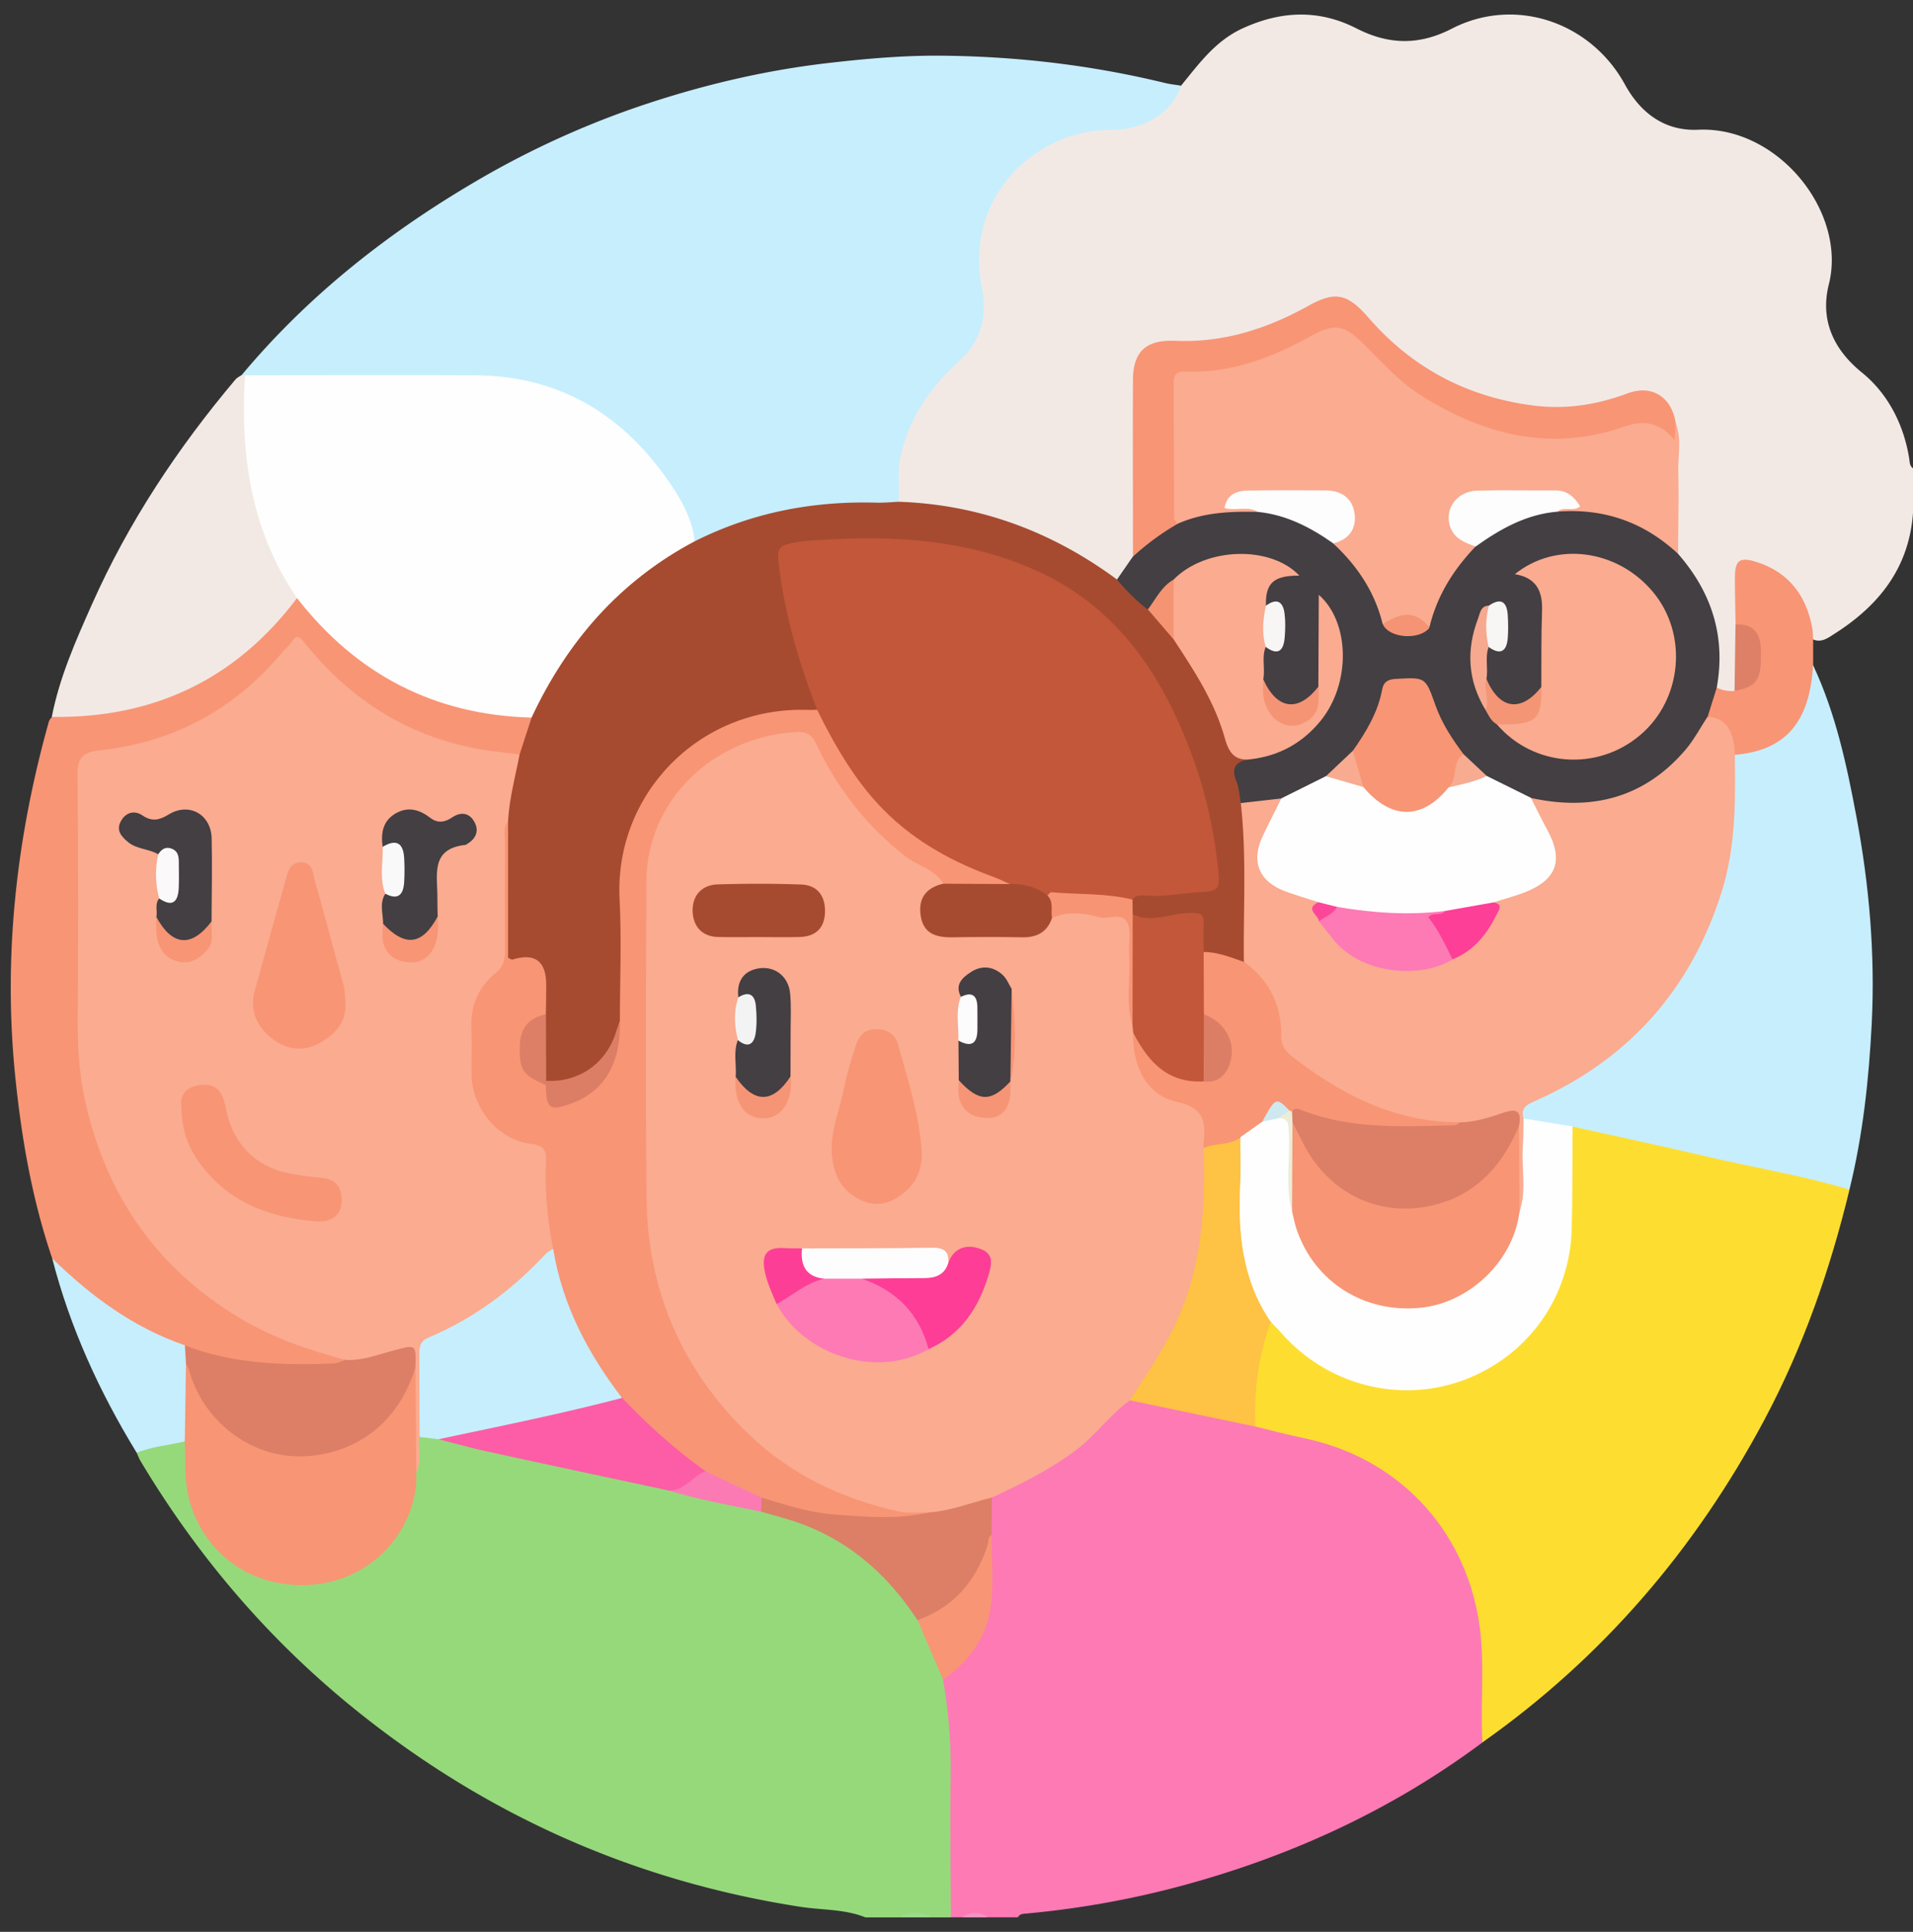 <svg width="105" height="106" fill="none" xmlns="http://www.w3.org/2000/svg"><rect width="100%" height="100%" fill="#333333" stroke="none"/><path d="M64.826 4.7c.981-1.2 1.878-2.453 3.371-3.14 2.11-.97 4.188-1.057 6.26 0 1.76.9 3.433.938 5.228.014 3.466-1.787 7.622-.373 9.502 3.06.85 1.553 2.177 2.57 4.02 2.485 4.376-.204 8.174 4.507 7.174 8.483-.466 1.85.158 3.496 1.812 4.837 1.417 1.147 2.295 2.831 2.597 4.709.033.201.014.411.21.544v2.448c-.213 2.997-1.853 5.073-4.292 6.624-.384.245-.787.57-1.3.264-.313-.81-.46-1.678-.986-2.411a3.82 3.82 0 00-2-1.455c-.567-.18-.921.01-.93.659-.01.875-.01 1.75.014 2.624-.054 1.147.205 2.31-.188 3.436-.395.36-.776.286-1.147-.035-.199-.267-.16-.57-.125-.872.245-2.038-.303-3.864-1.483-5.521-.272-.384-.564-.76-.656-1.24-.137-1.896-.041-3.793-.058-5.692-.002-.37.05-.744-.076-1.107-.452-1.575-1.199-1.978-2.725-1.433-3.395 1.215-6.619.63-9.739-.929-1.812-.905-3.384-2.12-4.665-3.717-.695-.866-1.466-.959-2.548-.376-1.872 1.008-3.826 1.747-5.956 1.976a10.76 10.76 0 01-1.624.07c-1.398-.068-2.006.48-2.044 1.9-.041 1.561 0 3.125-.017 4.687-.018 1.63.074 3.259-.051 4.888-.194.6-.594 1.036-1.08 1.415-.465.111-.762-.213-1.084-.442-2.877-2.057-6.06-3.264-9.605-3.482-.472-.03-.943-.115-1.35-.393-.397-.85-.277-1.736-.094-2.591.37-1.728 1.15-3.256 2.42-4.513.242-.24.47-.49.721-.72 1.172-1.08 1.537-2.392 1.297-3.967-.65-4.245 1.766-7.916 5.728-8.788.232-.051.469-.125.703-.108 1.987.133 3.584-.573 4.763-2.189l.003-.002z" fill="#F2E9E5"/><path d="M47.501 105.206c-1.141-.46-2.37-.395-3.556-.578-9.16-1.417-17.322-5.06-24.518-10.883-4.717-3.818-8.592-8.366-11.707-13.568-.087-.144-.144-.305-.215-.457.708-.834 1.673-.733 2.613-.722.51.46.319 1.076.33 1.63.052 3.07 2.166 5.509 5.215 5.98 3.374.52 6.516-1.864 6.897-5.234.027-.237.038-.474.093-.709.22-.583-.057-1.259.335-1.81.31-.23.66-.212 1.014-.157 4.199 1.025 8.436 1.888 12.652 2.847 1.686.417 3.397.733 5.084 1.15 3.78.834 6.81 2.747 8.818 6.132.741 1.098 1.068 2.37 1.504 3.6.284 1.19.453 2.392.45 3.615-.006 2.572.003 5.142-.006 7.714 0 .502.055 1.025-.316 1.45H51.17a3.5 3.5 0 00-1.834 0h-1.834z" fill="#96D97B"/><path d="M52.19 105.206c-.007-2.602-.048-5.207-.01-7.81a28.094 28.094 0 00-.42-5.237c.115-.499.52-.78.845-1.115 1.033-1.073 1.57-2.343 1.553-3.839-.01-1.014.025-2.027-.01-3.041.018-.608-.053-1.218.092-1.82.182-.499.632-.684 1.065-.872 2.009-.875 3.78-2.082 5.295-3.673.436-.458.828-1 1.51-1.15 2.313.28 4.545.95 6.826 1.398 1.697.452 3.455.656 5.1 1.33 4.388 1.792 7.538 6.362 7.598 11.095.016 1.286 0 2.573.002 3.859 0 .444-.01.883-.261 1.272-5.093 3.793-10.766 6.36-16.89 7.968a50.492 50.492 0 01-8.188 1.428c-.169.016-.338.024-.428.204h-1.632a2.074 2.074 0 00-1.428 0h-.61l-.008.003z" fill="#FD7AB5"/><path d="M49.335 105.206c.61-.33 1.224-.324 1.834 0h-1.834z" fill="#9CDB89"/><path d="M52.801 105.206c.477-.316.951-.327 1.428 0h-1.428z" fill="#F493C5"/><path d="M64.826 4.7c-.51 1.51-1.986 2.425-3.937 2.433-3.287.016-6.292 2.395-6.982 5.58a7.608 7.608 0 00-.013 3.039c.308 1.605-.033 2.97-1.24 4.06-1.608 1.447-2.774 3.142-3.23 5.286-.17.81-.05 1.625-.097 2.437-.295.3-.681.272-1.05.275-3.253.013-6.425.428-9.39 1.877-.242.12-.504.21-.784.12-.681-1.392-1.23-2.848-2.235-4.071-2.528-3.08-5.706-4.831-9.741-4.85-3.725-.017-7.453 0-11.178-.006-.471 0-.948.044-1.414-.087a.61.61 0 01-.278-.204c3.529-4.224 7.763-7.606 12.475-10.412a48.955 48.955 0 019.183-4.284C38.34 4.72 41.84 3.877 45.444 3.46c2.082-.24 4.163-.425 6.264-.404 4.134.039 8.21.518 12.23 1.496.294.071.597.101.894.15l-.006-.002z" fill="#C7EEFD"/><path d="M2.867 69.052c-1.112-3.26-1.692-6.63-2.036-10.039C.17 52.419.9 45.95 2.684 39.587c.025-.09.106-.164.161-.248.834-.48 1.78-.28 2.668-.406 3.986-.567 7.3-2.297 9.867-5.423.25-.305.463-.675.896-.782.564.093.818.583 1.134.951 2.847 3.286 6.48 4.987 10.766 5.396.365.035.752-.02 1.052.272.204.84-.098 1.523-.652 2.131-.817.185-1.618-.014-2.411-.153-3.578-.626-6.532-2.365-8.954-5.057-.897-.995-.888-.93-1.788.07-2.572 2.856-5.79 4.543-9.589 5.105-1.166.171-1.278.229-1.28 1.367-.009 4.854-.15 9.712.03 14.56.296 7.946 5.498 14.505 13.256 16.652.406.112 1.104-.087 1.107.711-.232.302-.567.357-.91.373-2.63.12-5.235.011-7.734-.934-2.422-.834-4.52-2.21-6.466-3.848a3.808 3.808 0 01-.968-1.272h-.002z" fill="#F89575"/><path d="M16.303 32.818c-3.373 4.472-7.883 6.6-13.46 6.518.422-2.172 1.315-4.18 2.204-6.177 2.003-4.504 4.706-8.575 7.878-12.339.084-.1.215-.158.326-.234.066 0 .134.003.2.006.348.397.302.89.277 1.357-.185 3.575.502 6.937 2.398 10.01.158.257.308.535.177.86z" fill="#F2E9E5"/><path d="M2.867 69.052c2.117 2.062 4.45 3.795 7.283 4.765.278.311.355.682.33 1.085-.033.997.063 1.995.02 2.992-.02.425.04.88-.358 1.194-.877.215-1.793.275-2.637.629-2.044-3.34-3.66-6.864-4.638-10.665z" fill="#C7EEFD"/><path d="M28.522 41.39l.654-2.016c.338-1.632 1.308-2.937 2.235-4.253 1.52-2.161 3.498-3.826 5.78-5.14.285-.166.571-.373.942-.28 3.142-1.583 6.485-2.22 9.984-2.12.403.01.807-.03 1.21-.05 4.447.154 8.42 1.639 11.984 4.268.81.267 1.194 1.036 1.812 1.526.559.523 1.033 1.117 1.502 1.72 1.21 1.673 2.316 3.411 2.834 5.43.19.742.823.801 1.286 1.137-1.022.765-.398 1.746-.346 2.654.324 2.793.316 5.586.065 8.382-.93.54-1.673-.074-2.46-.404-.213-.289-.246-.632-.224-.964.055-.766-.346-.908-1.003-.848-.537.052-1.065.18-1.607.183-.415.002-.812-.047-1.088-.417a1.07 1.07 0 01-.079-.828c.221-.513.693-.51 1.126-.5.956.03 1.89-.165 2.84-.217.52-.027.716-.196.645-.744-.698-5.376-2.319-10.336-6.442-14.14-2.444-2.256-5.482-3.199-8.679-3.684-2.422-.37-4.864-.373-7.303-.057-1.166.152-1.237.21-1.081 1.414a28.081 28.081 0 001.558 6.208c.161.427.483.847.202 1.348-.39.281-.842.208-1.278.227-5.3.24-9.24 4.368-9.267 9.668-.011 2.368.114 4.741-.08 7.109-.231 1.22-.841 2.207-1.844 2.943-.946.695-1.804.774-2.592.259-.294-1.158-.111-2.336-.136-3.505-.035-.71-.019-1.425-.01-2.139.007-.626-.145-.945-.89-.814-.994.177-1.105.06-1.122-.984-.033-2.207 0-4.417-.016-6.624.103-1.297.079-2.624.888-3.753v.006z" fill="#A64B30"/><path d="M91.972 23.207c.34.85.128 1.739.145 2.605.032 1.524-.003 3.05-.011 4.576-.423.054-.698-.232-.99-.447-1.406-1.041-2.934-1.679-4.727-1.545-.333.024-.684.019-.97-.216.109-.744.59-.365.91-.447-.267-.45-.807-.55-1.395-.55-1.12 0-2.238-.003-3.358 0-.713.003-1.386.128-1.653.902-.265.771.228 1.199.811 1.556.088.052.15.136.213.218.063.128.098.278.008.387-1.03 1.275-1.722 2.744-2.403 4.218-.891-.507-1.823-.381-2.76-.18-.67-1.417-1.235-2.9-2.461-3.976-.17-.15-.286-.38-.136-.634.166-.213.411-.35.57-.567.487-.668.337-1.561-.442-1.733-1.84-.403-3.7-.226-5.554.073.28.281.63.17.924.276.224.081.586.103.343.512-.338.204-.722.22-1.084.18-1.142-.131-2.188.36-3.29.48-.547-.191-.511-.674-.517-1.104a239.99 239.99 0 010-6.418c.014-1.005.226-1.24 1.185-1.258 2.27-.041 4.325-.772 6.29-1.837 1.57-.85 2.3-.804 3.515.515 2.229 2.42 4.845 4.12 8.11 4.76 1.803.355 3.574.297 5.326-.275 1.022-.335 2.033-.577 2.998.194.275.22.215-.248.398-.27l.005.005z" fill="#FAAB90"/><path d="M85.486 28.074c2.548-.199 4.753.575 6.62 2.316 1.85 2.115 2.626 4.54 2.122 7.336.229.618-.158 1.128-.292 1.681-1.953 3.889-5.417 5.515-9.831 4.624a9.419 9.419 0 01-2.575-1.259c-.504-.4-.924-.885-1.398-1.319-.842-.872-1.354-1.94-1.706-3.076-.199-.643-.556-.828-1.188-.82-.648.005-1.079.144-1.278.853-.291 1.049-.812 2.003-1.493 2.86-.425.633-1.041 1.06-1.627 1.519-.823.542-1.706.953-2.64 1.264-.698.14-1.396.485-2.096.011-.073-.39-.082-.804-.231-1.164-.35-.847.021-1.163.806-1.242.292-.455.823-.414 1.248-.58 3.395-1.341 4.608-5.551 2.365-8.263-.343-.403-.66-.836-1.122-1.12-2.189-1.474-4.2-1.411-6.554.208-.684.36-.853 1.264-1.616 1.54-.632-.478-1.182-1.039-1.692-1.644.292-.42.58-.84.872-1.259.561-.934 1.333-1.588 2.433-1.79 1.415-.635 2.913-.7 4.428-.66.458-.337.927-.141 1.355.033 1.016.409 2.174.602 2.776 1.692 1.322 1.224 2.29 2.665 2.72 4.436.817.565 1.69.385 2.561.194.406-1.736 1.316-3.183 2.535-4.455.839-1.262 3.144-2.246 4.493-1.916h.005z" fill="#433F43"/><path d="M64.62 28.75a13.963 13.963 0 00-2.434 1.79c0-3.226-.014-6.455 0-9.681.005-1.62.757-2.227 2.349-2.159 2.61.112 5.016-.66 7.28-1.92 1.513-.843 2.167-.647 3.317.672 2.392 2.742 5.406 4.338 9.038 4.799 1.799.229 3.491-.046 5.172-.67 1.33-.496 2.417.212 2.633 1.63-.02.269-.036.539-.063.934-.763-.954-1.687-1.117-2.711-.755-3.992 1.411-7.627.515-11.107-1.63-1.267-.779-2.218-1.877-3.256-2.894-1.107-1.084-1.608-1.136-2.943-.4-2.066 1.139-4.227 1.973-6.641 1.924-.414-.008-.837-.047-.834.583.014 2.477.008 4.951.022 7.428 0 .117.114.232.177.349zm29.11 10.573c.166-.532.335-1.066.5-1.597.306.163.633.204.974.19.45-.424 1.092-.648 1.177-1.427.112-1.022-.136-1.793-1.12-2.23-.014-.844-.035-1.691-.035-2.536 0-.992.25-1.19 1.228-.872 1.744.57 2.693 1.845 3.017 3.616.035.199.033.403.049.608v1.422c.768 2.07-1.05 4.425-3.006 4.981-.455.13-.912.264-1.351-.052-.057-.081-.14-.166-.136-.261.035-.946-.412-1.545-1.295-1.84l-.002-.002z" fill="#F89575"/><path d="M95.258 34.257c.91-.038 1.352.409 1.387 1.308.068 1.709-.172 2.112-1.441 2.349.019-1.218.038-2.439.054-3.657z" fill="#DD8067"/><path d="M81.366 95.603c-.125-2.201.156-4.409-.188-6.608-.803-5.155-4.482-9.02-9.602-10.082-.894-.185-1.774-.422-2.662-.635-.249-.264-.3-.597-.292-.937.043-1.64.1-3.281.978-4.752.553-.21.796.234 1.09.536 3.425 3.496 8.377 3.867 12.156.81 1.967-1.592 3.038-3.72 3.11-6.279.043-1.561 0-3.125.013-4.687.003-.433-.068-.893.267-1.258.37-.178.733-.039 1.093.038 4.338.943 8.66 1.95 13.006 2.86.449.096.967.12 1.18.66-1.063 4.401-2.543 8.646-4.68 12.65-3.784 7.093-8.88 13.041-15.466 17.684h-.003z" fill="#FDDE30"/><path d="M101.512 65.272c-2.621-.782-5.325-1.22-7.984-1.847-2.398-.567-4.81-1.077-7.216-1.61-.945.38-1.798-.028-2.667-.314-.453-.534-.254-.93.286-1.221.447-.242.92-.433 1.365-.678 6.17-3.38 9.385-8.579 9.654-15.614.033-.856-.27-1.76.267-2.57 2.772-.232 4.12-1.777 4.298-4.921 1.248 2.654 1.853 5.507 2.387 8.355.697 3.727 1.024 7.51.833 11.308-.155 3.066-.485 6.12-1.223 9.115v-.003z" fill="#C7EEFD"/><path d="M28.522 41.39c-.237 1.222-.567 2.426-.635 3.677-.152 2.398-.043 4.801-.054 7.202 0 .583-.12 1.046-.55 1.45-.815.765-1.14 1.73-1.104 2.842.022.675 0 1.354.005 2.03.022 2.043 1.055 3.398 3.033 3.872.654.158 1.063.441 1.027 1.144-.081 1.597.23 3.17.281 4.755-.84 1.445-2.174 2.385-3.477 3.35-.896.664-1.853 1.258-2.88 1.705-.662.289-.897.736-.872 1.428.032.948.016 1.896.003 2.845-.006.398.062.823-.265 1.152-.13.633.15 1.303-.182 1.916-.401-.368-.327-.864-.338-1.324-.033-1.382.013-2.763.027-4.142-.05-1.131-.04-1.085-1.16-.859-.791.161-1.573.739-2.423.188-1.951-.528-3.859-1.163-5.62-2.193-4.637-2.717-7.474-6.733-8.653-11.952-.36-1.591-.431-3.204-.42-4.834a727.71 727.71 0 00-.014-13.134c-.01-.93.322-1.24 1.186-1.332 4.046-.44 7.395-2.216 10.016-5.341.175-.207.398-.382.545-.605.306-.463.47-.27.736.06 2.515 3.123 5.7 5.147 9.687 5.831.698.12 1.404.183 2.104.27h-.003z" fill="#FAAB90"/><path d="M22.803 75.035l.046 5.723c.147 3.063-2.453 6.278-6.382 6.218-3.828-.057-6.27-3.065-6.286-6.264-.003-.54-.025-1.082-.038-1.622l.065-4.259c.474.03.43.463.55.744 1.06 2.523 2.946 3.943 5.674 4.068 2.545.12 4.766-1.482 5.891-4.052.1-.228.1-.56.48-.555z" fill="#F89575"/><path d="M23.034 78.842c-.005-1.517-.008-3.035-.016-4.553 0-.387.04-.7.482-.888 2.493-1.05 4.619-2.622 6.455-4.603.11-.117.27-.188.409-.278.308.213.379.556.45.88.506 2.322 1.57 4.38 2.934 6.3.235.328.505.652.36 1.107-.297.387-.758.425-1.177.526-2.436.577-4.897 1.054-7.336 1.63-.504.116-1.008.046-1.515.01-.348-.043-.697-.084-1.043-.128l-.003-.003z" fill="#C7EEFD"/><path d="M54.439 82.17l-.017 2.038c-.193 2.054-1.283 3.507-3.04 4.507-.314.18-.625.452-1.025.182-1.76-2.695-4.087-4.648-7.218-5.564-.453-.133-.908-.259-1.363-.387-.22-.28-.223-.558.011-.834.482-.215.93.017 1.37.145 2.532.733 5.11.77 7.707.542a49.94 49.94 0 002.523-.613c.343-.09.695-.284 1.046-.014l.006-.002z" fill="#DC7F66"/><path d="M24.078 78.97c3.365-.719 6.738-1.392 10.068-2.267a.51.51 0 01.466.14c1.28 1.195 2.458 2.509 3.973 3.435a.434.434 0 01.18.537c-.575.583-1.136 1.202-2.09.962-3.322-.711-6.643-1.417-9.962-2.142-.886-.193-1.758-.439-2.635-.662v-.003z" fill="#FD5CA6"/><path d="M50.36 88.895c1.964-.7 3.182-2.107 3.83-4.052.072-.216.006-.48.235-.638-.003 1.313.123 2.643-.04 3.935-.219 1.708-1.205 3.033-2.625 4.016l-1.398-3.264-.003.003z" fill="#F89575"/><path d="M36.678 81.774c.893.058 1.324-.798 2.062-1.043 1.248-.003 2.191.637 3.06 1.439-.008.258-.013.517-.021.776-1.712-.349-3.431-.66-5.104-1.169l.003-.003z" fill="#FC7AB4"/><path d="M54.439 82.17c-1.155.283-2.27.74-3.471.82-2.044.365-3.916-.27-5.685-1.137-5.567-2.727-8.692-7.302-9.858-13.31-.183-.938-.243-1.881-.24-2.838.01-5.673 0-11.349.008-17.022.005-4.638 3.469-8.371 8.101-8.783.935-.081 1.474.224 1.916 1.101 1.379 2.752 3.294 5.055 6.003 6.625.34.196.77.36.643.904-.11.18-.278.297-.444.412-.518.36-.654.855-.47 1.433.189.589.688.706 1.224.714 1.325.019 2.65-.011 3.973.01.76.014 1.14-.514 1.592-.967 1.33-.62 2.654-.139 3.97.044.542.076.548.621.556 1.066.024 1.248.003 2.495.01 3.746 0 .37-.024.744.093 1.104.047.172.074.346.088.523.054 1.984.888 3.18 2.61 3.736.843.272 1.269.857 1.278 1.752.003.303-.005.605.008.907.044 2.614.041 5.221-.81 7.745-.642 1.91-1.525 3.692-2.713 5.322-.22.305-.469.58-.807.76-1.098.8-1.89 1.932-2.983 2.752-1.423 1.065-2.99 1.842-4.587 2.58h-.005z" fill="#FAAB90"/><path d="M62.008 76.837c1.03-1.58 2.09-3.137 2.815-4.897 1.183-2.878 1.335-5.889 1.24-8.938.605-.613 1.33-.736 2.14-.537.348.886.198 1.813.168 2.714-.074 2.336.068 4.611 1.324 6.677.123.201.191.438.05.673a14.845 14.845 0 00-.835 5.75c-2.3-.483-4.602-.963-6.902-1.445v.003z" fill="#FEC244"/><path d="M38.133 29.698c-4.115 2.18-7.003 5.496-8.957 9.676-5.333-.139-9.603-2.365-12.873-6.556-2.534-3.706-3.125-7.867-2.853-12.226 4.2 0 8.401-.02 12.6 0 4.456.019 7.897 1.98 10.467 5.558.771 1.074 1.458 2.194 1.616 3.55v-.002z" fill="#FEFEFE"/><path d="M22.802 75.035c-1.07 3.497-3.809 4.813-6.212 4.875-2.861.074-5.456-1.95-6.208-4.73-.032-.123-.114-.234-.174-.352-.02-.337-.038-.673-.06-1.01 2.627 1.03 5.37 1.1 8.137.997.226-.008.447-.128.67-.194.926.052 1.78-.291 2.649-.52 1.245-.33 1.237-.36 1.198.937v-.002z" fill="#DC7F66"/><path d="M44.85 38.944c-1.022-2.654-1.82-5.357-2.126-8.205-.068-.632.112-.777.58-.9.59-.157 1.216-.179 1.805-.214 4.052-.254 8.057-.006 11.826 1.708 3.995 1.815 6.428 5.069 8.058 9a25.741 25.741 0 011.901 7.74c.058.675-.19.83-.757.858-1.112.052-2.213.302-3.335.207-.24-.02-.48 0-.64.223-1.15.153-2.292.082-3.434-.09a4.917 4.917 0 00-1.115-.013c-.73-.09-1.373-.499-2.111-.556-2.51-.796-4.873-1.878-6.807-3.714-1.665-1.58-2.924-3.456-3.845-5.556-.068-.159-.09-.327 0-.488z" fill="#C3573A"/><path d="M95.22 41.418c.036 2.545.05 5.082-.733 7.55-1.684 5.317-5.063 9.124-10.147 11.407-.455.205-.902.357-.72.995.542 1.594.314 3.21.142 4.823-.02.172-.169.28-.352.308-.408-.368-.327-.867-.34-1.332-.033-1.052.019-2.107.024-3.156a3.701 3.701 0 01.063-.842c-1.02.248-1.973.613-2.99.679-3.563.019-6.544-1.483-9.294-3.578-.411-.314-.75-.709-.777-1.26-.073-1.517-.553-2.847-1.74-3.863-.107-.093-.129-.232-.083-.37-.035-2.906.156-5.816-.168-8.715l2.226-.253c.185.71-.33 1.199-.591 1.754-.843 1.802-.505 2.61 1.403 3.276.433.152.943.15 1.267.556-.05.411-.033.806.264 1.139 1.771 2.485 4.123 3.01 6.894 1.945 1.235-.675 2.297-1.485 2.344-3.068.477-.501 1.182-.43 1.757-.703 1.488-.703 1.788-1.556 1.038-3.017-.31-.602-.929-1.106-.686-1.912 3.313.727 6.196.021 8.463-2.608.483-.559.832-1.23 1.24-1.848.98.057 1.476.755 1.49 2.096l.006-.003z" fill="#FAAB90"/><path d="M44.85 38.944c.803 1.635 1.692 3.21 2.866 4.63 1.823 2.204 4.17 3.577 6.807 4.54.31.111.608.264.91.397-1.22.515-2.438.542-3.654-.019-.469-.812-1.406-.978-2.087-1.51-2.128-1.662-3.736-3.722-4.875-6.139-.275-.586-.6-.714-1.158-.678-4.494.283-8.164 3.711-8.183 8.224-.025 5.77-.05 11.542.008 17.314.05 5.076 1.927 9.433 5.578 12.962 2.316 2.24 5.147 3.586 8.281 4.276.52.114 1.082.04 1.624.054-1.736.39-3.49.237-5.229.1-1.346-.105-2.643-.53-3.938-.92l-3.06-1.439c-1.673-1.18-3.177-2.553-4.594-4.027-1.877-2.442-3.28-5.104-3.785-8.183-.305-1.562-.466-3.134-.392-4.725.027-.602-.025-.954-.82-1.038-1.81-.197-3.251-1.976-3.265-3.815-.005-.848.03-1.695-.008-2.54-.057-1.243.392-2.256 1.338-3.025.428-.346.51-.744.507-1.242-.014-2-.011-3.998 0-5.998 0-.36-.117-.752.166-1.074v7.489c.125.051.193.109.237.095 1.237-.383 1.856.078 1.856 1.384 0 .543-.011 1.085-.017 1.627-.646.548-1.229 1.076-1.19 2.076.035.951.76 1.276 1.288 1.802.366.983.505 1.054 1.456.637 1.58-.692 2.13-2.082 2.422-3.635.03-.163-.014-.34.084-.493 0-2.24.099-4.488-.016-6.722-.289-5.712 4.338-10.57 10.33-10.377.17.006.341-.003.51-.005l.003-.003z" fill="#F89575"/><path d="M64.417 31.8c1.744-1.78 5.317-1.892 6.903-.216-.281.354-.769.21-1.098.458-.456.34-.586.803-.535 1.343-.109.706-.095 1.414-.032 2.123-.08.575-.052 1.152-.058 1.73 0 .433-.038.87.12 1.294.24.646.652 1.014 1.371.916.681-.095.962-.548 1.008-1.188.02-.27-.013-.537-.022-.807-.021-1.201-.021-2.4-.008-3.6.006-.424-.038-.877.32-1.215 1.716 1.5 1.768 4.864.1 6.913-.984 1.205-2.248 1.913-3.799 2.104-.858.12-1.223-.3-1.447-1.109-.553-2.014-1.689-3.744-2.825-5.466-.425-1.093-.49-2.188.002-3.28z" fill="#FAAB90"/><path d="M68.276 52.776c1.385 1 2.066 2.368 2.047 4.063-.006.506.229.842.58 1.117 2.717 2.111 5.668 3.632 9.218 3.627-.081.534-.53.457-.869.471-2.746.106-5.482.079-8.11-.891a1.425 1.425 0 01-.302-.065c-.809-.663-1.081.043-1.425.564-.384.36-.716.814-1.338.74-.588.478-1.379.284-2.016.6 0-.1-.017-.204-.003-.305.155-1.166-.008-1.924-1.46-2.24-1.646-.36-2.442-1.913-2.404-3.796.439 0 .518.382.684.654.73 1.208 1.782 1.81 3.202 1.747.624-.019 1.049-.308 1.098-.948.052-.69.213-1.434-.512-1.93-.3-.204-.67-.332-.81-.724-.084-1.085-.367-2.183.208-3.224.782 0 1.49.297 2.212.542v-.002z" fill="#F89575"/><path d="M66.066 52.233c.006 1.14.008 2.278.014 3.415.458 1.231.477 2.46-.014 3.686-1.986.118-3.055-1.098-3.87-2.675a16.58 16.58 0 00-.035-.387c-.125-2.036-.144-4.074.011-6.11 1.055.526 2.101-.073 3.153-.068.6.003.771.055.738.633-.03.5 0 1.002.003 1.506z" fill="#C3573A"/><path d="M62.172 50.16c-.002 2.035-.005 4.073-.01 6.109-.407-1.289-.09-2.613-.183-3.919-.04-.572.13-1.226-.09-1.705-.283-.622-1.04-.172-1.572-.322-.856-.242-1.722-.327-2.573.041-.414-.343-.337-.787-.256-1.232.077-.06.156-.18.226-.174 1.483.128 2.987.04 4.447.403l.009.799h.002z" fill="#F79474"/><path d="M34.023 56.048c.06 2.267-.836 3.81-2.59 4.47-1.268.473-1.453.35-1.472-.982-.063-.054-.082-.109-.058-.158.025-.049.047-.073.069-.073 1.803.103 3.33-.97 3.847-2.706.055-.185.134-.368.2-.55h.005z" fill="#DC7E65"/><path d="M29.977 59.302c-.005.079-.008.155-.014.234-1.283-.526-1.477-.84-1.428-2.199.033-.95.505-1.501 1.431-1.678l.011 3.643z" fill="#DC7F66"/><path d="M64.417 31.8c0 1.092 0 2.187-.002 3.28-.469-.548-.94-1.093-1.41-1.64.437-.578.75-1.26 1.412-1.64z" fill="#F59473"/><path d="M85.487 28.074c-1.709.142-3.137.946-4.494 1.916-.608-.224-1.212-.439-1.422-1.164-.275-.95.425-1.88 1.523-1.907 1.42-.036 2.842 0 4.262-.011.654-.006 1.052.343 1.376.877-.393.322-.9-.03-1.248.29h.003zm-12.309 1.739c-1.25-.88-2.58-1.567-4.131-1.725-.561-.346-1.199-.033-1.837-.213.123-.746.665-.948 1.287-.959 1.422-.027 2.844-.014 4.267-.008.864 0 1.474.436 1.586 1.27.112.82-.3 1.433-1.172 1.635z" fill="#FDFDFD"/><path d="M78.462 34.442c-.548.706-2.237.578-2.562-.193.905-.594 1.78-.834 2.562.193z" fill="#F49474"/><path d="M84.026 43.778c.305.597.597 1.199.916 1.787.872 1.603.512 2.684-1.167 3.363-.583.234-1.196.392-1.798.586-.774.697-1.76.618-2.695.73-1.96.289-3.902.185-5.837-.199-.395-.114-.828-.15-1.082-.542-.602-.196-1.21-.373-1.804-.591-1.457-.537-1.913-1.64-1.253-3.03.33-.698.684-1.385 1.027-2.077l2.442-1.215c.763-.142 1.438.139 2.117.422.738.662 1.471 1.3 2.591 1.175.845-.096 1.395-.652 2.009-1.126.675-.286 1.346-.583 2.109-.487l2.425 1.201v.003z" fill="#FEFEFE"/><path d="M84.599 37.693c.01-1.392-.011-2.785.04-4.174.041-1.085-.316-1.823-1.493-2.014 2.256-1.82 5.63-1.365 7.584.978 1.934 2.322 1.607 5.908-.72 7.864-2.362 1.99-5.853 1.722-7.848-.6-.021-.242.164-.285.32-.26 1.413.23 1.88-.647 2.117-1.794z" fill="#FAAB90"/><path d="M79.508 43.206c-1.444 1.795-3.155 1.787-4.676-.02-.627-.536-.738-1.223-.578-1.989.72-1.027 1.371-2.09 1.605-3.346.085-.455.333-.578.772-.602 1.605-.087 1.61-.106 2.147 1.422.351 1 .92 1.87 1.55 2.709-.15.665-.109 1.414-.82 1.826z" fill="#F89575"/><path d="M69.483 33.235c-.03-1.25.425-1.66 1.84-1.651.528.177.793.616 1.062 1.054l-.024 5.044c-.186.891-.829 1.18-1.63 1.134-.926-.055-1.297-.695-1.392-1.545.112-.589-.101-1.202.133-1.78.663-.095.829-.52.823-1.128-.005-.594-.122-1.049-.809-1.128h-.003z" fill="#433F43"/><path d="M84.598 37.693c.03 1.829-.27 2.082-2.438 2.055-.32-.177-.453-.502-.624-.793-.009-.57-.526-1.156.051-1.706.7 1.681 1.902 1.858 3.011.444z" fill="#F49575"/><path d="M81.587 37.249c-.188.564.213 1.145-.052 1.706-.972-1.605-1.07-3.284-.408-5.017.111-.289.133-.695.594-.708.231.757.267 1.515-.014 2.27-.21.572-.016 1.171-.12 1.752v-.003z" fill="#F6A98F"/><path d="M81.707 35.5c-.166-.758-.19-1.516.016-2.27.687-.466.992-.188 1.036.545.024.403.03.812 0 1.215-.057.741-.387.984-1.05.51h-.002z" fill="#F8F5F5"/><path d="M79.508 43.206c.54-.49.145-1.398.82-1.826l1.276 1.196c-.662.33-1.385.46-2.093.632l-.003-.002z" fill="#F7AB91"/><path d="M74.254 41.197c.194.663.384 1.328.578 1.99-.684-.2-1.37-.398-2.055-.597l1.477-1.395v.002z" fill="#F8AB90"/><path d="M68.077 62.4c.4-.286.804-.57 1.205-.855.294-.227.59-.445.997-.401.684.087.725.6.744 1.128.049 1.316-.082 2.635.084 3.946.526 2.321 1.7 4.109 4.05 4.943 3.109 1.1 6.561-.493 7.75-3.578.144-.37.152-.81.495-1.093.403-1.182.096-2.403.183-3.605.038-.504.027-1.01.038-1.518l2.692.442c-.013 1.866 0 3.736-.046 5.602-.093 3.826-2.472 7.088-6.06 8.36-3.5 1.24-7.42.188-9.906-2.656-.177-.205-.37-.393-.558-.586-1.575-2.306-1.807-4.903-1.673-7.587.04-.844.005-1.694.002-2.542h.003z" fill="#FEFEFE"/><path d="M18.955 55.002c.084 1.117-.605 1.787-1.455 2.248-.913.493-1.875.33-2.66-.34-.763-.652-1.144-1.497-.858-2.535.561-2.016 1.114-4.035 1.686-6.052.126-.444.202-.99.829-1.005.684-.02.665.602.785 1.016.531 1.85 1.008 3.717 1.534 5.567.103.368.141.728.141 1.1h-.002zm-8.998 5.766c-.095-.583.155-1.14 1.087-1.237.984-.104 1.213.577 1.354 1.3.382 1.948 1.665 3.245 3.605 3.577.532.09 1.063.177 1.6.216.858.062 1.188.547 1.142 1.351-.05.872-.763 1.087-1.368 1.041-2.463-.193-4.698-.97-6.281-3.016-.67-.867-1.12-1.845-1.14-3.232z" fill="#F89575"/><path d="M21.001 46.47c-.1-.752 0-1.433.73-1.847.682-.385 1.306-.194 1.884.25.414.32.804.246 1.212-.027.477-.321.94-.245 1.213.254.264.482.09.918-.395 1.204-.03.016-.055.052-.085.054-1.97.205-1.54 1.682-1.553 2.924-.003.338.01.676.016 1.017-.106.894-.62 1.411-1.501 1.474-.755.052-1.275-.333-1.493-1.082 0-.553-.218-1.123.12-1.651.782-.226.822-.818.822-1.507 0-.706-.405-.927-.967-1.06l-.003-.003zm-12.314.406c-.517-.308-1.171-.27-1.66-.673-.405-.335-.68-.684-.359-1.202.28-.455.744-.534 1.145-.264.54.368.937.262 1.46-.055 1.117-.673 2.314.009 2.344 1.32.035 1.517 0 3.038-.006 4.555-.218.807-.722 1.265-1.575 1.246-.953-.022-1.308-.662-1.452-1.49.073-.336-.11-.712.158-1.02 1.114-.193.714-1.074.777-1.736.057-.61-.341-.71-.829-.681h-.003z" fill="#433F43"/><path d="M21.026 50.686c1.218 1.294 2.155 1.171 2.994-.393.025.436.05.864-.068 1.303-.242.907-.858 1.327-1.725 1.18-.803-.137-1.277-.7-1.231-1.584.008-.169.022-.337.033-.504l-.003-.002zM8.581 50.31c.867 1.61 1.938 1.697 3.03.245-.049.523.175 1.087-.229 1.553-.392.452-.863.782-1.493.673-.654-.112-1.054-.507-1.229-1.174-.114-.44-.095-.864-.079-1.3v.002z" fill="#F79575"/><path d="M8.687 46.876c.177-.283.417-.439.752-.302.333.133.376.43.376.746 0 .466.017.935-.005 1.4-.036.772-.346 1.072-1.071.576a4.97 4.97 0 01-.052-2.417v-.003z" fill="#FBF9F9"/><path d="M21.001 46.47c.736-.447 1.137-.231 1.183.619a11.6 11.6 0 010 1.305c-.041.681-.322 1.022-1.033.643-.338-.84-.112-1.711-.147-2.567h-.003z" fill="#F9F9F9"/><path d="M50.58 63c.09 1.032-.234 1.907-1.054 2.52-.673.502-1.412.741-2.281.327-1.046-.498-1.469-1.346-1.578-2.42-.13-1.286.409-2.455.651-3.676.158-.792.393-1.572.64-2.343.162-.499.434-.907 1.064-.937.643-.03 1.114.278 1.264.82.518 1.883 1.128 3.752 1.294 5.711V63z" fill="#F89575"/><path d="M50.967 74.03c-2.858 1.632-6.815.34-8.338-2.471.646-.943 1.605-1.366 2.676-1.6.667-.144 1.33-.057 1.994.044 1.673.45 2.938 1.379 3.556 3.054.115.314.298.624.115.973h-.003z" fill="#FD7AB5"/><path d="M41.648 51.416c-.744 0-1.491.014-2.235-.005-.918-.025-1.379-.616-1.395-1.434-.016-.842.501-1.425 1.382-1.45a69.003 69.003 0 014.57.006c.885.033 1.326.613 1.313 1.49-.017.9-.513 1.368-1.401 1.39-.744.02-1.49.006-2.234.003zm15.84-2.281c.365.354.172.82.256 1.232-.267.785-.834 1.076-1.64 1.063-1.284-.025-2.57-.02-3.853 0-.864.01-1.564-.197-1.714-1.175-.15-.967.294-1.55 1.242-1.766l3.654.02c.758-.025 1.453.152 2.058.626h-.003z" fill="#A64B30"/><path d="M50.968 74.03c-.515-1.956-1.766-3.213-3.66-3.867.502-.49 1.14-.305 1.722-.316 1.038-.019 2.085.069 3.017-.536.261-.774.926-1.09 1.763-.785.733.264.635.81.455 1.414-.54 1.823-1.51 3.28-3.297 4.087v.003z" fill="#FD3D96"/><path d="M40.526 54.724c-.11-.907.316-1.485 1.174-1.597.845-.109 1.58.455 1.668 1.379.07.736.024 1.482.027 2.224 0 .776-.003 1.55-.006 2.327-.125.823-.616 1.272-1.436 1.3-.864.027-1.392-.423-1.572-1.273.05-.673-.142-1.36.12-2.02.575-.04.82-.353.831-.923.014-.646-.049-1.226-.81-1.42l.004.003z" fill="#443F43"/><path d="M52.624 59.272l-.016-2.18c1.025-.49 1.093-1.703.139-2.395-.373-.687.103-1.077.567-1.374.591-.378 1.223-.297 1.738.188.207.197.319.494.474.747.003 1.692.123 3.387-.068 5.077-.193.7-.665 1.035-1.376 1.051-.782.02-1.22-.414-1.458-1.111v-.003z" fill="#433F43"/><path d="M52.046 69.31c-.21.654-.71.82-1.332.82-1.136 0-2.27.02-3.406.03h-2.074c-1.207.017-1.605-.528-1.215-1.661 2.373-.009 4.75.005 7.123-.036.646-.01.962.18.904.845v.002z" fill="#FEFDFE"/><path d="M44.019 68.501c-.093.918.201 1.553 1.215 1.662-.997.224-1.741.921-2.608 1.393-.253-.61-.542-1.202-.664-1.872-.164-.908.185-1.251 1.054-1.202.333.02.668.014 1 .016l.003.003z" fill="#FD3E97"/><path d="M40.384 59.09c1.005 1.473 2.038 1.463 3.008-.03.008.168.036.337.025.503-.071 1.12-.646 1.796-1.518 1.802-.924.005-1.518-.723-1.534-1.872 0-.134.01-.27.016-.404h.003zm12.24.182c1.101 1.202 1.771 1.218 2.834.063 0 .237.01.474-.005.708-.063.842-.526 1.352-1.366 1.3-.795-.05-1.408-.46-1.482-1.363-.02-.234.014-.471.022-.708h-.003z" fill="#F69575"/><path d="M40.526 54.724c.57-.357.904-.158.961.469.047.498.06 1.013-.013 1.507-.09.604-.425.825-.97.37-.2-.785-.245-1.567.022-2.346z" fill="#F4F3F3"/><path d="M52.744 54.697c.594-.295.888-.093.902.553.008.4 0 .801.002 1.199.008.798-.313 1.052-1.046.643.033-.798-.172-1.613.139-2.395h.003z" fill="#FCFCFC"/><path d="M55.458 59.332l.068-5.077c.188 1.695.313 3.387-.068 5.077z" fill="#F69575"/><path d="M83.4 66.49c-.325 2.67-2.706 4.984-5.418 5.265-3.095.319-5.842-1.414-6.817-4.311-.107-.319-.167-.654-.249-.981-.15-1.529-.024-3.063-.068-4.594.014-.221.058-.45.338-.24.28.21.365.564.515.866 1.093 2.2 2.832 3.431 5.314 3.5 2.619.07 4.444-1.205 5.69-3.434.166-.3.163-.769.67-.79l.024 4.72z" fill="#F89575"/><path d="M83.375 61.773c-.85 2.028-2.17 3.61-4.338 4.257-3.11.923-6.104-.447-7.556-3.385-.178-.36-.36-.716-.54-1.076-.136-.185-.18-.376-.025-.575.186-.283.393-.13.614-.046 2.708 1.032 5.531.866 8.346.793.084 0 .166-.104.248-.158.82-.006 1.602-.26 2.354-.515.804-.276 1.044-.101.897.705z" fill="#DC7F66"/><path d="M73.388 49.76c1.965.334 3.937.473 5.924.225-.134.515-.45.357-.72.257.502.694 1.145 1.39 1.137 2.397-1.583 1.02-4.894.921-6.526-1.062-.276-.335-.54-.681-.807-1.022.125-.523.627-.575.995-.796h-.003z" fill="#FD7AB5"/><path d="M79.726 52.64c-.398-.796-.766-1.608-1.33-2.311.267-.308.698-.036.916-.344.888-.158 1.777-.313 2.665-.471.545.095.297.411.172.667-.537 1.082-1.257 1.992-2.423 2.458z" fill="#FD3F97"/><path d="M73.388 49.76c-.221.405-.66.533-.995.795-.019-.352-.812-.679-.03-1.052.34.084.681.172 1.025.256z" fill="#FD4699"/><path d="M69.339 37.274c.744 1.667 1.915 1.828 3.019.408.03.676.123 1.38-.548 1.84-.94.643-2.008.199-2.379-.946-.141-.436-.111-.867-.092-1.302z" fill="#F59474"/><path d="M69.483 33.235c.588-.433.94-.242 1.024.439.055.433.041.877.006 1.313-.06.72-.368 1.008-1.041.507-.226-.755-.15-1.507.01-2.256v-.003z" fill="#F8F5F5"/><path d="M66.064 59.337l.013-3.687c1.289.47 1.891 1.785 1.322 2.968-.257.529-.717.801-1.335.72z" fill="#DC7E65"/><path d="M70.916 60.994l.025.575-.025 4.894c-.397-1.42-.092-2.87-.174-4.303-.025-.428.01-.842-.602-.798-.006-.472.346-.4.64-.422.046.019.09.035.136.051v.003z" fill="#EDECD6"/><path d="M70.78 60.942c-.212.142-.428.28-.64.423l-.856.182c.725-1.343.76-1.357 1.496-.605z" fill="#CFE8F0"/></svg>